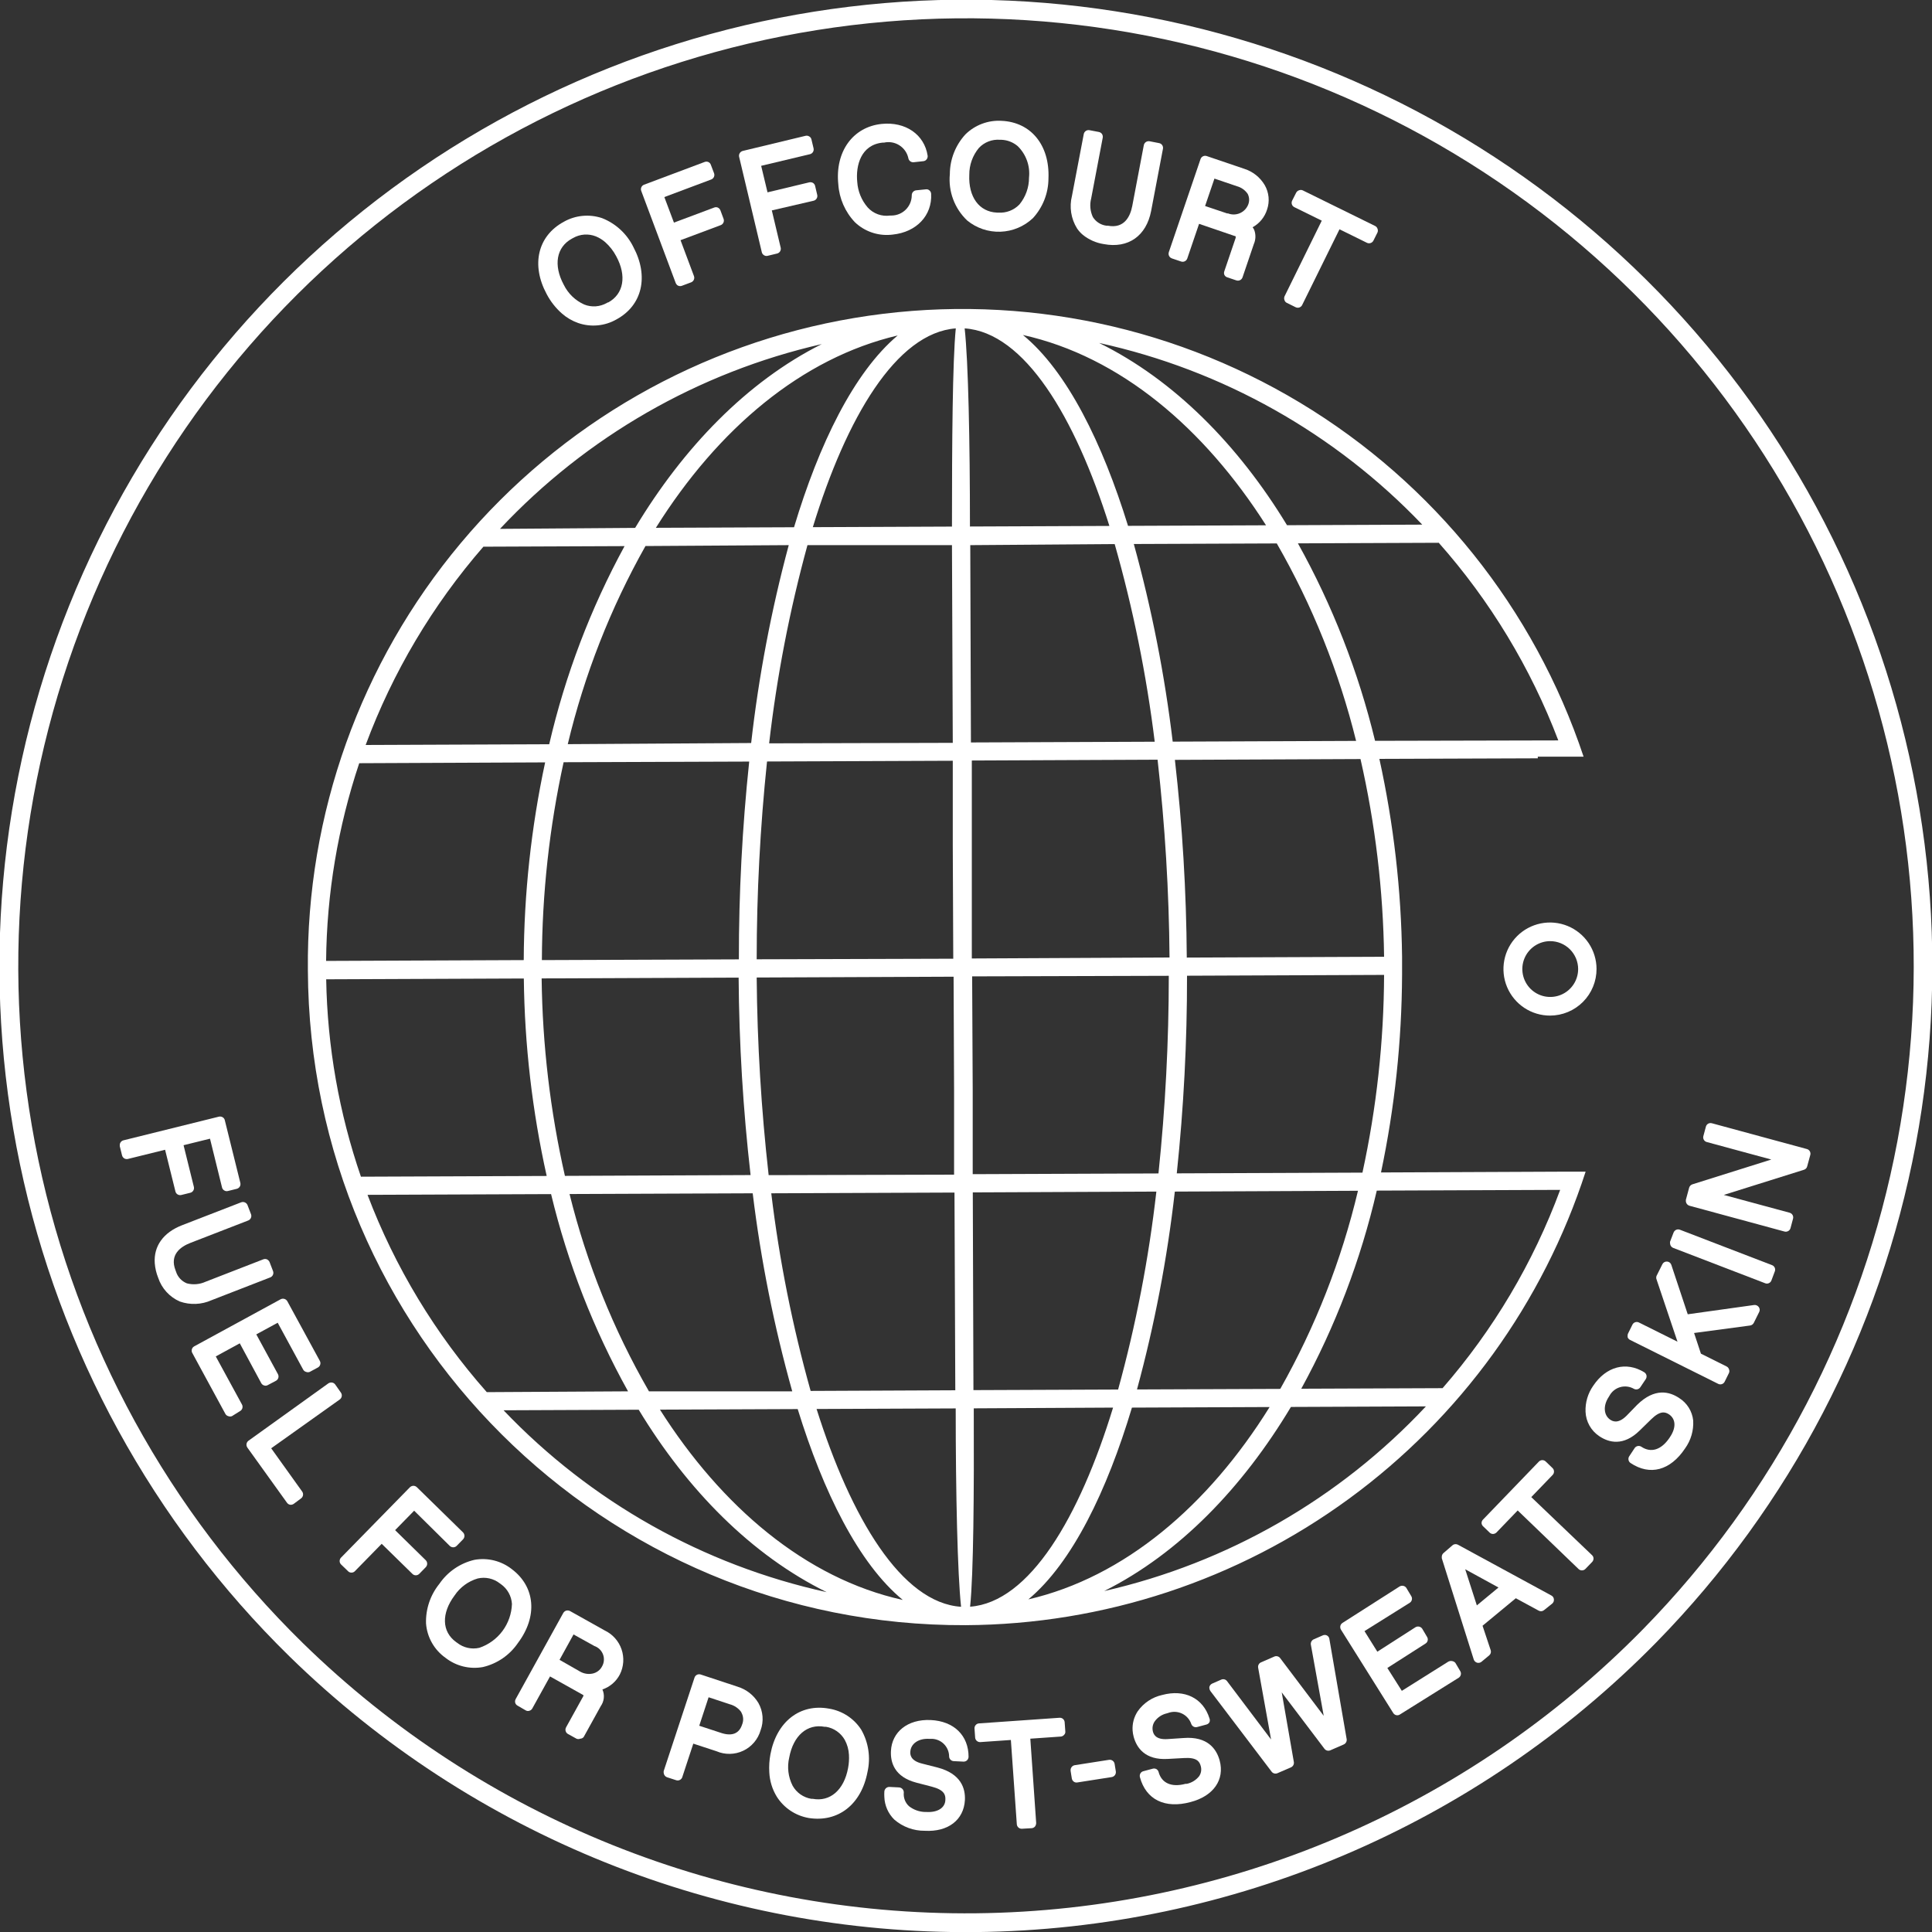 <svg xmlns="http://www.w3.org/2000/svg" fill="none" viewBox="0 0 182 182" height="182" width="182">
          <rect x="0" y="0" width="182" height="182" fill="#333333" stroke="none"/>
          <g clip-path="url(#clip0_229_278)">
          <path fill="#fff" d="M146.029 95.672C145.162 95.675 144.314 95.421 143.591 94.941C142.868 94.462 142.304 93.779 141.969 92.979C141.635 92.179 141.545 91.298 141.711 90.447C141.877 89.596 142.292 88.814 142.903 88.198C143.514 87.583 144.294 87.163 145.144 86.99C145.993 86.818 146.875 86.902 147.677 87.231C148.48 87.56 149.166 88.12 149.651 88.839C150.135 89.558 150.395 90.405 150.398 91.272C150.4 91.848 150.289 92.418 150.07 92.951C149.852 93.484 149.531 93.968 149.125 94.377C148.719 94.785 148.237 95.11 147.706 95.332C147.175 95.554 146.605 95.67 146.029 95.672ZM146.029 88.658C145.509 88.66 145.001 88.816 144.57 89.106C144.138 89.396 143.803 89.808 143.605 90.288C143.407 90.769 143.357 91.298 143.46 91.808C143.563 92.317 143.815 92.785 144.183 93.152C144.552 93.518 145.021 93.767 145.531 93.867C146.042 93.967 146.57 93.914 147.05 93.713C147.53 93.513 147.939 93.175 148.227 92.742C148.515 92.308 148.667 91.8 148.666 91.28C148.664 90.933 148.593 90.59 148.459 90.27C148.324 89.951 148.127 89.661 147.88 89.417C147.633 89.174 147.34 88.981 147.019 88.851C146.697 88.721 146.353 88.655 146.006 88.658H146.029Z"></path>
          <path fill="#fff" d="M147.577 110.373L130.094 110.449C131.386 104.324 132.051 98.084 132.079 91.824V90.115C132.003 83.85 131.287 77.609 129.941 71.489L144.864 71.436V71.282H149.179C144.533 57.338 135.059 45.511 122.465 37.934C109.871 30.356 94.984 27.526 80.488 29.953C65.991 32.38 52.839 39.905 43.399 51.171C33.96 62.438 28.855 76.705 29.003 91.402C29.149 125.595 56.888 153.234 90.966 153.096C103.957 153.024 116.595 148.856 127.082 141.185C137.568 133.515 145.367 122.732 149.371 110.373H147.585H147.577ZM70.577 71.742C69.923 77.932 69.598 84.151 69.604 90.375L51.047 90.444C51.068 84.176 51.754 77.927 53.094 71.804L70.577 71.742ZM53.485 70.102C55.046 63.571 57.51 57.289 60.805 51.438L74.302 51.354C72.657 57.47 71.473 63.701 70.761 69.995L53.485 70.102ZM69.581 92.092C69.624 98.309 70 104.518 70.707 110.695L53.217 110.771C51.833 104.665 51.098 98.43 51.024 92.169L69.581 92.092ZM70.907 112.412C71.673 118.716 72.919 124.952 74.632 131.068H61.134C57.782 125.253 55.264 118.996 53.653 112.481L70.907 112.412ZM72.624 112.412L89.915 112.343L89.992 130.968L76.364 131.029C74.651 124.925 73.411 118.698 72.654 112.404L72.624 112.412ZM72.409 110.702C71.712 104.52 71.335 98.306 71.282 92.085L89.831 92.008L89.877 102.739C89.877 102.67 89.877 104.448 89.877 109.966V110.656L72.409 110.702ZM71.282 90.368C71.284 84.144 71.609 77.925 72.256 71.735L89.754 71.666V72.363V79.583L89.8 90.314L71.282 90.368ZM72.455 70.025C73.18 63.718 74.387 57.476 76.065 51.354H89.678L89.754 69.979L72.455 70.025ZM74.754 49.668L61.786 49.721C67.634 40.393 75.529 33.725 84.565 31.602C80.426 35.089 77.146 41.857 74.8 49.668H74.754ZM77.414 32.414C70.37 35.948 64.384 42.156 59.831 49.729L47.1 49.821C55.248 41.133 65.803 35.072 77.414 32.414ZM45.536 51.5L58.835 51.446C55.636 57.318 53.249 63.596 51.737 70.11L34.446 70.179C36.99 63.337 40.747 57.009 45.536 51.5ZM33.84 71.896L51.354 71.819C50.041 77.941 49.365 84.183 49.338 90.444L30.72 90.521C30.778 84.187 31.831 77.902 33.84 71.896ZM30.728 92.253L49.346 92.177C49.417 98.435 50.139 104.67 51.5 110.779L34.001 110.848C31.941 104.86 30.836 98.585 30.728 92.253ZM45.858 131.144C41.019 125.68 37.211 119.382 34.622 112.557L51.913 112.488C53.477 118.981 55.916 125.232 59.164 131.068L45.858 131.144ZM47.437 132.853L60.168 132.8C64.767 140.396 70.823 146.512 77.874 149.984C66.248 147.434 55.649 141.469 47.437 132.853ZM62.169 132.792L75.145 132.739C77.552 140.534 80.886 147.302 85.048 150.72C75.881 148.697 67.963 141.921 62.169 132.792ZM76.924 132.731L90.03 132.677C90.03 140.687 90.199 148.244 90.536 151.364C84.933 150.996 80.166 143.009 76.924 132.731ZM89.678 49.606L76.571 49.66C79.729 39.351 84.435 31.357 90.038 30.935C89.731 34.062 89.678 41.612 89.678 49.606ZM128.339 110.465L110.856 110.534C111.507 104.349 111.829 98.135 111.821 91.916L130.385 91.839C130.361 98.102 129.678 104.345 128.347 110.465H128.339ZM91.548 90.291V79.56C91.548 79.629 91.548 77.851 91.548 72.34V71.643L109.047 71.566C109.747 77.753 110.123 83.973 110.173 90.199L91.548 90.291ZM110.104 91.924C110.103 98.142 109.778 104.357 109.131 110.541L91.632 110.61V109.92V102.693L91.579 91.977L110.104 91.924ZM106.786 51.247L120.276 51.193C123.623 57.014 126.138 63.276 127.749 69.795L110.472 69.864C109.719 63.575 108.495 57.352 106.809 51.247H106.786ZM108.755 69.872L91.464 69.941L91.402 51.354L105.007 51.254C106.742 57.354 108.003 63.578 108.778 69.872H108.755ZM91.64 112.327L108.932 112.251C108.218 118.551 107.013 124.786 105.329 130.899L91.701 130.953L91.64 112.327ZM110.649 112.251L127.925 112.174C126.375 118.709 123.911 124.992 120.605 130.838L107.108 130.891C108.768 124.777 109.959 118.546 110.672 112.251H110.649ZM130.362 90.13L111.798 90.207C111.758 83.983 111.385 77.765 110.679 71.581L128.163 71.505C129.556 77.618 130.301 83.861 130.385 90.13H130.362ZM135.536 51.132C140.382 56.607 144.197 62.915 146.796 69.749L129.535 69.788C127.965 63.287 125.521 57.029 122.268 51.185L135.536 51.132ZM133.957 49.422L121.241 49.476C116.642 41.903 110.587 35.779 103.536 32.307C115.161 34.855 125.762 40.814 133.98 49.422H133.957ZM119.241 49.484L106.264 49.537C103.858 41.75 100.531 34.974 96.362 31.556C105.536 33.595 113.439 40.34 119.264 49.484H119.241ZM104.486 49.545L91.372 49.599C91.372 41.604 91.218 34.055 90.874 30.935C96.499 31.311 101.275 39.267 104.509 49.545H104.486ZM91.387 151.356C91.709 148.237 91.763 140.679 91.732 132.67L104.854 132.601C101.696 142.925 96.99 150.935 91.387 151.356ZM106.632 132.601L119.601 132.547C113.799 141.875 105.904 148.574 96.875 150.666C101.014 147.21 104.287 140.419 106.632 132.601ZM104.042 149.869C111.07 146.343 117.033 140.173 121.609 132.539L134.325 132.486C126.191 141.173 115.644 147.229 104.042 149.877V149.869ZM135.889 130.769L122.583 130.822C125.796 124.956 128.19 118.676 129.696 112.159L146.972 112.09C144.441 118.939 140.686 125.271 135.889 130.776V130.769Z"></path>
          <path fill="#fff" d="M156.039 154.706C168.636 141.841 177.136 125.53 180.463 107.835C183.79 90.14 181.796 71.856 174.732 55.294C167.669 38.732 155.853 24.637 140.779 14.79C125.705 4.943 108.05 -0.213 90.046 -0.027C72.042 0.16 54.497 5.68 39.63 15.837C24.764 25.994 13.242 40.331 6.523 57.036C-0.196 73.74 -1.811 92.062 1.882 109.684C5.575 127.307 14.411 143.438 27.271 156.039C44.535 172.918 67.789 182.257 91.931 182.007C116.073 181.757 139.129 171.938 156.039 154.706ZM28.528 154.782C15.914 142.427 7.246 126.608 3.622 109.326C-0.003 92.044 1.579 74.076 8.167 57.693C14.754 41.31 26.052 27.249 40.631 17.287C55.211 7.325 72.416 1.91 90.073 1.727C107.73 1.543 125.045 6.6 139.827 16.257C154.61 25.914 166.198 39.738 173.124 55.981C180.05 72.223 182.005 90.155 178.74 107.508C175.475 124.861 167.138 140.857 154.782 153.472C138.202 170.366 115.596 179.992 91.926 180.237C68.257 180.483 45.456 171.328 28.528 154.782Z"></path>
          <path fill="#fff" d="M18.265 111.814L17.292 107.882L19.783 107.268L20.917 111.867C20.931 111.925 20.957 111.979 20.993 112.026C21.028 112.074 21.073 112.113 21.124 112.143C21.175 112.176 21.231 112.197 21.291 112.207C21.35 112.216 21.411 112.213 21.469 112.197L22.305 111.99C22.422 111.961 22.523 111.887 22.587 111.783C22.65 111.68 22.669 111.556 22.642 111.438L21.178 105.529C21.165 105.469 21.14 105.414 21.105 105.365C21.069 105.316 21.023 105.275 20.971 105.245C20.866 105.185 20.744 105.166 20.626 105.191L11.627 107.422C11.524 107.448 11.432 107.51 11.369 107.597C11.306 107.684 11.276 107.79 11.283 107.897C11.279 107.922 11.279 107.948 11.283 107.974L11.497 108.84C11.527 108.958 11.601 109.059 11.704 109.123C11.807 109.186 11.931 109.205 12.049 109.177L15.552 108.311L16.525 112.235C16.538 112.294 16.563 112.35 16.599 112.399C16.635 112.448 16.68 112.488 16.732 112.519C16.836 112.581 16.959 112.601 17.077 112.572L17.913 112.366C17.972 112.353 18.029 112.328 18.079 112.294C18.129 112.259 18.172 112.215 18.204 112.163C18.237 112.112 18.259 112.055 18.27 111.995C18.28 111.935 18.279 111.873 18.265 111.814Z"></path>
          <path fill="#fff" d="M25.455 120.337C25.568 120.294 25.66 120.208 25.71 120.097C25.761 119.987 25.765 119.861 25.723 119.747L25.393 118.888C25.343 118.778 25.257 118.689 25.148 118.635C25.035 118.589 24.909 118.589 24.796 118.635L19.369 120.743C18.816 120.995 18.194 121.049 17.606 120.896C17.363 120.8 17.144 120.649 16.966 120.457C16.789 120.265 16.656 120.035 16.579 119.785L16.533 119.662C15.966 118.198 16.993 117.447 17.951 117.079L23.385 114.972C23.497 114.927 23.588 114.84 23.636 114.73C23.685 114.619 23.689 114.494 23.646 114.381L23.316 113.523C23.27 113.41 23.182 113.32 23.07 113.271C22.959 113.223 22.832 113.219 22.718 113.262L17.161 115.416C15.376 116.106 14.471 117.394 14.578 118.988C14.614 119.462 14.722 119.927 14.9 120.368C15.064 120.863 15.33 121.318 15.681 121.704C16.032 122.09 16.461 122.397 16.939 122.606C17.915 122.949 18.984 122.905 19.928 122.483L25.455 120.337Z"></path>
          <path fill="#fff" d="M22.611 132.93C22.717 132.872 22.796 132.774 22.831 132.658C22.865 132.541 22.852 132.416 22.795 132.309L20.327 127.779L22.588 126.545L24.612 130.301C24.672 130.406 24.771 130.483 24.887 130.516C24.944 130.534 25.005 130.54 25.064 130.534C25.124 130.527 25.181 130.508 25.232 130.477L25.999 130.071C26.105 130.013 26.184 129.915 26.219 129.799C26.253 129.682 26.24 129.557 26.183 129.45L24.144 125.702L26.16 124.606L28.559 129.021C28.588 129.074 28.627 129.12 28.674 129.157C28.722 129.194 28.777 129.221 28.835 129.236C28.945 129.281 29.069 129.281 29.18 129.236L29.946 128.822C30.053 128.764 30.132 128.666 30.166 128.549C30.201 128.433 30.188 128.308 30.13 128.201L27.064 122.575C27.003 122.472 26.905 122.395 26.79 122.361C26.675 122.327 26.551 122.338 26.444 122.391L18.296 126.829C18.218 126.869 18.155 126.932 18.112 127.008C18.07 127.084 18.051 127.171 18.058 127.258C18.057 127.326 18.076 127.393 18.112 127.45L21.231 133.191C21.26 133.244 21.299 133.29 21.347 133.327C21.395 133.364 21.449 133.391 21.507 133.405C21.618 133.451 21.742 133.451 21.852 133.405L22.611 132.93Z"></path>
          <path fill="#fff" d="M28.36 141.154C28.458 141.082 28.524 140.975 28.544 140.854C28.564 140.734 28.537 140.611 28.467 140.511L25.547 136.433L32.008 131.834C32.106 131.762 32.173 131.654 32.193 131.534C32.213 131.414 32.185 131.29 32.115 131.19L31.579 130.424C31.508 130.325 31.4 130.259 31.28 130.24C31.159 130.222 31.037 130.249 30.935 130.316L23.408 135.72C23.345 135.766 23.294 135.828 23.26 135.899C23.227 135.97 23.212 136.048 23.217 136.126C23.222 136.212 23.252 136.294 23.301 136.364L27.034 141.561C27.104 141.661 27.212 141.73 27.333 141.752C27.451 141.766 27.572 141.736 27.67 141.668L28.36 141.154Z"></path>
          <path fill="#fff" d="M40.11 147.631C40.194 147.544 40.242 147.427 40.242 147.305C40.242 147.184 40.194 147.067 40.11 146.98L37.22 144.144L39.014 142.312L42.371 145.631C42.46 145.714 42.578 145.761 42.7 145.761C42.822 145.759 42.938 145.71 43.022 145.623L43.62 145.01C43.705 144.923 43.752 144.806 43.752 144.684C43.752 144.562 43.705 144.446 43.62 144.358L39.267 140.097C39.18 140.014 39.065 139.967 38.945 139.966C38.821 139.969 38.704 140.019 38.615 140.104L32.131 146.727C32.088 146.769 32.054 146.82 32.031 146.876C32.007 146.932 31.995 146.992 31.995 147.052C31.995 147.113 32.007 147.173 32.031 147.229C32.054 147.285 32.088 147.336 32.131 147.378L32.79 148.014C32.831 148.058 32.881 148.092 32.937 148.114C32.992 148.137 33.052 148.147 33.112 148.145C33.172 148.146 33.232 148.134 33.288 148.11C33.343 148.086 33.393 148.051 33.434 148.007L35.956 145.431L38.853 148.267C38.895 148.309 38.946 148.342 39.001 148.365C39.056 148.387 39.115 148.398 39.175 148.398C39.296 148.396 39.412 148.346 39.497 148.26L40.11 147.631Z"></path>
          <path fill="#fff" d="M48.786 154.782C50.664 152.284 50.434 149.486 48.211 147.815C47.72 147.43 47.152 147.152 46.546 147.002C45.94 146.851 45.308 146.831 44.693 146.941C43.348 147.255 42.169 148.062 41.39 149.202C40.539 150.254 40.093 151.575 40.133 152.928C40.18 153.57 40.369 154.193 40.686 154.754C41.003 155.314 41.439 155.798 41.965 156.17C42.456 156.555 43.024 156.832 43.63 156.983C44.237 157.133 44.868 157.154 45.483 157.043C46.828 156.73 48.007 155.923 48.786 154.782ZM42.823 150.298C43.339 149.526 44.109 148.96 45 148.697C45.361 148.613 45.737 148.611 46.099 148.692C46.462 148.773 46.801 148.934 47.092 149.164L47.2 149.241C47.498 149.455 47.744 149.732 47.922 150.053C48.099 150.373 48.204 150.73 48.227 151.096C48.196 152.014 47.886 152.902 47.339 153.64C46.791 154.378 46.031 154.931 45.161 155.227C44.799 155.311 44.424 155.312 44.061 155.231C43.699 155.15 43.36 154.989 43.068 154.759L42.961 154.683C41.612 153.709 41.566 151.977 42.823 150.298Z"></path>
          <path fill="#fff" d="M54.987 163.628L56.589 160.73C56.751 160.504 56.85 160.239 56.879 159.962C56.907 159.685 56.863 159.406 56.75 159.151C57.458 158.911 58.046 158.405 58.39 157.741C58.574 157.376 58.682 156.978 58.71 156.57C58.737 156.163 58.683 155.754 58.55 155.368C58.417 154.981 58.209 154.626 57.936 154.321C57.664 154.016 57.334 153.769 56.965 153.594L53.692 151.762C53.583 151.708 53.458 151.695 53.339 151.724C53.223 151.762 53.125 151.841 53.063 151.946L48.579 160.056C48.534 160.132 48.513 160.22 48.518 160.309C48.522 160.386 48.546 160.46 48.587 160.525C48.629 160.589 48.687 160.642 48.756 160.677L49.522 161.121C49.573 161.152 49.631 161.172 49.69 161.178C49.75 161.185 49.81 161.178 49.867 161.16C49.925 161.144 49.979 161.117 50.026 161.08C50.074 161.043 50.114 160.997 50.143 160.945L51.814 157.925L54.88 159.642L54.972 159.703C54.965 159.747 54.949 159.788 54.926 159.826L53.324 162.723C53.266 162.829 53.252 162.953 53.285 163.07C53.318 163.186 53.395 163.284 53.5 163.344L54.305 163.789C54.36 163.813 54.42 163.826 54.481 163.826C54.542 163.826 54.602 163.813 54.657 163.789C54.721 163.788 54.784 163.774 54.841 163.746C54.898 163.718 54.948 163.677 54.987 163.628ZM56.719 156.975C56.629 157.148 56.501 157.3 56.344 157.418C56.188 157.536 56.007 157.617 55.815 157.657C55.419 157.737 55.008 157.672 54.657 157.473L52.711 156.361L54.029 153.97L55.991 155.058C56.176 155.122 56.345 155.225 56.485 155.362C56.626 155.498 56.735 155.663 56.804 155.846C56.874 156.029 56.902 156.225 56.887 156.42C56.873 156.615 56.815 156.804 56.719 156.975Z"></path>
          <path fill="#fff" d="M64.261 167.445L65.311 164.256L67.488 164.969C67.888 165.142 68.321 165.227 68.756 165.219C69.192 165.212 69.621 165.112 70.015 164.925C70.409 164.739 70.758 164.471 71.04 164.138C71.322 163.806 71.53 163.418 71.65 162.999C71.805 162.581 71.867 162.133 71.831 161.689C71.796 161.244 71.663 160.812 71.443 160.424C71.002 159.687 70.303 159.141 69.481 158.891L66.001 157.741C65.886 157.705 65.762 157.715 65.654 157.769C65.547 157.824 65.465 157.918 65.427 158.032L62.522 166.839C62.514 166.898 62.514 166.957 62.522 167.015C62.529 167.077 62.547 167.137 62.575 167.192C62.63 167.298 62.723 167.38 62.836 167.422L63.71 167.705C63.818 167.737 63.933 167.728 64.035 167.68C64.137 167.632 64.217 167.548 64.261 167.445ZM69.834 161.313C69.933 161.485 69.992 161.677 70.005 161.875C70.018 162.073 69.986 162.271 69.91 162.455C69.627 163.329 68.929 163.597 67.856 163.221L65.871 162.57L66.752 159.887L68.745 160.546C69.184 160.66 69.568 160.923 69.834 161.29V161.313Z"></path>
          <path fill="#fff" d="M81.722 166.916C82.031 165.559 81.818 164.136 81.124 162.93C80.785 162.41 80.342 161.966 79.822 161.626C79.302 161.287 78.717 161.06 78.104 160.96C75.368 160.454 73.153 162.187 72.578 165.252C72.472 165.813 72.436 166.385 72.47 166.954C72.508 167.768 72.75 168.559 73.176 169.253C73.51 169.781 73.952 170.232 74.472 170.578C74.993 170.924 75.58 171.157 76.195 171.262C78.947 171.691 81.147 169.989 81.722 166.916ZM74.348 165.559C74.731 163.497 76.042 162.363 77.683 162.669H77.813C78.18 162.729 78.528 162.871 78.833 163.083C79.138 163.295 79.392 163.573 79.576 163.896C79.813 164.33 79.949 164.812 79.974 165.306C79.998 165.727 79.97 166.149 79.89 166.563C79.507 168.625 78.196 169.759 76.556 169.453H76.425C76.06 169.393 75.712 169.251 75.408 169.039C75.105 168.827 74.852 168.549 74.67 168.226C74.249 167.404 74.135 166.458 74.348 165.559Z"></path>
          <path fill="#fff" d="M90.897 169.568C90.95 168.487 90.544 167.084 88.306 166.502L86.857 166.134C85.715 165.85 85.746 165.237 85.754 165.03C85.792 164.264 86.52 163.75 87.524 163.804H87.654C87.879 163.792 88.103 163.827 88.314 163.904C88.525 163.981 88.719 164.101 88.882 164.254C89.046 164.408 89.177 164.594 89.268 164.799C89.359 165.005 89.407 165.227 89.41 165.452C89.409 165.569 89.455 165.682 89.537 165.766C89.618 165.851 89.729 165.9 89.847 165.904L90.759 165.95C90.82 165.953 90.882 165.944 90.94 165.923C90.998 165.902 91.051 165.869 91.096 165.827C91.185 165.74 91.237 165.622 91.242 165.498C91.242 163.49 89.862 162.133 87.677 162.033C85.493 161.934 84.014 163.16 83.929 164.954C83.876 166.019 84.251 167.391 86.336 167.935L87.785 168.311C88.942 168.61 89.08 169.077 89.057 169.522C89.057 170.288 88.344 170.748 87.302 170.694H87.164C86.607 170.684 86.069 170.493 85.631 170.15C85.454 169.989 85.318 169.788 85.233 169.565C85.148 169.341 85.116 169.101 85.14 168.863C85.143 168.742 85.099 168.624 85.018 168.535C84.936 168.445 84.824 168.389 84.703 168.38L83.791 168.334C83.67 168.329 83.551 168.373 83.461 168.454C83.371 168.536 83.316 168.649 83.308 168.771C83.297 168.942 83.297 169.113 83.308 169.284C83.337 170.089 83.674 170.853 84.251 171.415C85.047 172.102 86.066 172.475 87.118 172.465C89.31 172.588 90.797 171.446 90.897 169.568Z"></path>
          <path fill="#fff" d="M97.189 172.22C97.25 172.215 97.309 172.199 97.363 172.171C97.417 172.144 97.465 172.105 97.504 172.059C97.573 171.963 97.61 171.848 97.611 171.729L97.059 163.789L99.933 163.589C99.993 163.584 100.05 163.567 100.103 163.539C100.155 163.512 100.202 163.474 100.24 163.428C100.284 163.387 100.318 163.335 100.338 163.278C100.358 163.22 100.364 163.159 100.355 163.099L100.294 162.24C100.29 162.18 100.274 162.121 100.247 162.067C100.22 162.013 100.183 161.965 100.137 161.926C100.091 161.887 100.038 161.857 99.981 161.839C99.924 161.82 99.863 161.813 99.803 161.819L92.23 162.348C92.17 162.351 92.111 162.366 92.057 162.392C92.003 162.418 91.955 162.455 91.916 162.501C91.876 162.545 91.844 162.597 91.825 162.654C91.805 162.711 91.797 162.771 91.801 162.83L91.862 163.689C91.872 163.81 91.929 163.922 92.021 164C92.113 164.079 92.232 164.119 92.353 164.11L95.227 163.911L95.787 171.852C95.796 171.973 95.853 172.084 95.945 172.163C96.037 172.242 96.156 172.282 96.277 172.273L97.189 172.22Z"></path>
          <path fill="#fff" d="M105.115 166.877L105 166.165C104.99 166.105 104.969 166.047 104.938 165.995C104.906 165.943 104.864 165.898 104.815 165.863C104.766 165.827 104.71 165.802 104.651 165.788C104.592 165.774 104.531 165.772 104.471 165.781L101.236 166.287C101.125 166.308 101.024 166.368 100.954 166.457C100.883 166.545 100.848 166.657 100.853 166.77C100.853 166.77 100.853 166.77 100.853 166.816L100.968 167.537C100.988 167.656 101.054 167.764 101.152 167.836C101.2 167.871 101.255 167.896 101.313 167.909C101.371 167.923 101.431 167.923 101.489 167.912L104.724 167.406C104.845 167.387 104.955 167.321 105.028 167.222C105.101 167.123 105.132 166.999 105.115 166.877Z"></path>
          <path fill="#fff" d="M114.895 165.843C114.611 164.8 113.791 163.543 111.484 163.727L109.997 163.827C108.824 163.911 108.663 163.313 108.61 163.122C108.565 162.952 108.558 162.774 108.591 162.602C108.625 162.429 108.696 162.266 108.801 162.125C109.075 161.762 109.469 161.506 109.913 161.405L110.043 161.366C110.254 161.288 110.478 161.252 110.703 161.262C110.927 161.272 111.148 161.327 111.351 161.423C111.554 161.52 111.735 161.656 111.884 161.824C112.034 161.992 112.148 162.188 112.22 162.401C112.258 162.51 112.337 162.601 112.439 162.655C112.541 162.709 112.66 162.722 112.772 162.692L113.653 162.455C113.713 162.439 113.769 162.411 113.818 162.373C113.866 162.334 113.907 162.287 113.937 162.233C113.982 162.119 113.982 161.993 113.937 161.88C113.339 159.964 111.591 159.105 109.476 159.673C108.545 159.88 107.726 160.426 107.177 161.205C106.822 161.74 106.653 162.375 106.694 163.014C106.709 163.214 106.742 163.411 106.793 163.605C107.069 164.624 107.851 165.82 109.997 165.697L111.53 165.613C112.726 165.536 113.002 165.927 113.117 166.379C113.161 166.538 113.171 166.705 113.144 166.868C113.118 167.03 113.056 167.185 112.963 167.322C112.671 167.691 112.259 167.946 111.798 168.042H111.676C110.373 168.395 109.43 167.981 109.146 166.939C109.117 166.821 109.043 166.719 108.939 166.655C108.831 166.597 108.705 166.584 108.587 166.617L107.705 166.854C107.648 166.868 107.593 166.893 107.546 166.929C107.498 166.965 107.459 167.01 107.429 167.061C107.368 167.168 107.352 167.295 107.383 167.414C107.951 169.529 109.737 170.411 112.151 169.759C114.312 169.2 115.385 167.652 114.895 165.843Z"></path>
          <path fill="#fff" d="M124.997 154.062C124.935 154.031 124.867 154.016 124.798 154.016C124.729 154.016 124.661 154.031 124.599 154.062L123.755 154.43C123.661 154.472 123.583 154.545 123.535 154.637C123.486 154.728 123.469 154.834 123.487 154.936L124.698 161.635L120.59 156.193C120.527 156.111 120.438 156.053 120.338 156.028C120.238 156.003 120.132 156.013 120.038 156.055L118.789 156.599C118.695 156.64 118.617 156.712 118.569 156.802C118.52 156.892 118.503 156.996 118.52 157.097L119.739 163.865L115.592 158.369C115.532 158.287 115.445 158.228 115.346 158.202C115.247 158.175 115.142 158.183 115.048 158.224L114.19 158.599C114.127 158.628 114.07 158.671 114.025 158.724C113.98 158.777 113.948 158.839 113.929 158.906C113.921 158.954 113.921 159.003 113.929 159.052C113.938 159.14 113.969 159.225 114.021 159.297L119.793 166.9C119.856 166.982 119.945 167.04 120.045 167.065C120.145 167.09 120.25 167.081 120.345 167.038L121.617 166.486C121.71 166.444 121.787 166.373 121.835 166.283C121.883 166.193 121.901 166.089 121.885 165.988L120.743 159.427L124.767 164.739C124.829 164.822 124.918 164.881 125.018 164.908C125.118 164.934 125.224 164.926 125.319 164.885L126.584 164.333C126.678 164.292 126.756 164.221 126.806 164.13C126.856 164.04 126.875 163.936 126.86 163.834L125.235 154.422C125.229 154.347 125.204 154.274 125.163 154.211C125.121 154.148 125.064 154.097 124.997 154.062Z"></path>
          <path fill="#fff" d="M136.778 156.476C136.657 156.454 136.532 156.476 136.425 156.538L132.056 159.282L130.692 157.128L134.287 154.828C134.338 154.797 134.383 154.756 134.418 154.707C134.453 154.658 134.478 154.603 134.491 154.545C134.505 154.486 134.507 154.426 134.497 154.366C134.486 154.307 134.465 154.251 134.432 154.2L133.98 153.433C133.913 153.332 133.809 153.261 133.691 153.234C133.573 153.207 133.449 153.226 133.344 153.288L129.749 155.595L128.538 153.656L132.8 150.988C132.902 150.924 132.974 150.822 133.001 150.704C133.029 150.586 133.009 150.463 132.945 150.36L132.486 149.593C132.454 149.543 132.413 149.499 132.364 149.465C132.315 149.431 132.26 149.407 132.202 149.394C132.082 149.366 131.956 149.385 131.849 149.448L126.469 152.882C126.397 152.925 126.339 152.987 126.301 153.061C126.263 153.136 126.247 153.22 126.254 153.303C126.259 153.379 126.283 153.453 126.323 153.518L131.244 161.366C131.307 161.47 131.409 161.545 131.527 161.573C131.586 161.587 131.647 161.588 131.706 161.578C131.765 161.567 131.822 161.545 131.872 161.512L137.414 158.048C137.465 158.015 137.509 157.973 137.543 157.923C137.578 157.873 137.602 157.817 137.615 157.758C137.628 157.699 137.629 157.638 137.618 157.579C137.607 157.519 137.585 157.462 137.552 157.411L137.1 156.645C137.017 156.551 136.902 156.491 136.778 156.476Z"></path>
          <path fill="#fff" d="M136.877 145.531L135.988 146.297C135.932 146.343 135.887 146.402 135.858 146.469C135.829 146.535 135.816 146.608 135.82 146.681V146.788L138.832 156.331C138.856 156.401 138.896 156.465 138.95 156.517C139.003 156.569 139.068 156.607 139.139 156.63C139.21 156.65 139.286 156.653 139.36 156.639C139.433 156.624 139.502 156.592 139.56 156.545L140.288 155.94C140.358 155.881 140.408 155.803 140.433 155.716C140.458 155.628 140.455 155.535 140.426 155.449L139.66 153.15L142.795 150.559L144.941 151.724C145.021 151.77 145.113 151.79 145.205 151.782C145.297 151.773 145.384 151.737 145.454 151.678L146.221 151.065C146.279 151.017 146.324 150.956 146.352 150.886C146.38 150.816 146.39 150.741 146.382 150.666C146.378 150.592 146.354 150.519 146.314 150.456C146.274 150.393 146.218 150.341 146.152 150.306L137.368 145.531C137.294 145.486 137.209 145.462 137.123 145.462C137.036 145.462 136.951 145.486 136.877 145.531ZM138.027 147.83L141.162 149.547L139.123 151.234L138.027 147.83Z"></path>
          <path fill="#fff" d="M146.236 138.28L145.615 137.682C145.573 137.64 145.523 137.606 145.468 137.583C145.413 137.56 145.353 137.548 145.293 137.548C145.234 137.548 145.174 137.56 145.119 137.583C145.064 137.606 145.014 137.64 144.971 137.682L139.698 143.155C139.656 143.197 139.623 143.248 139.601 143.303C139.578 143.358 139.567 143.417 139.568 143.477C139.573 143.591 139.623 143.698 139.706 143.776L140.327 144.374C140.369 144.416 140.419 144.449 140.475 144.471C140.53 144.493 140.589 144.505 140.649 144.504C140.769 144.499 140.884 144.45 140.97 144.366L142.971 142.289L148.697 147.8C148.739 147.843 148.79 147.877 148.846 147.9C148.902 147.923 148.962 147.935 149.022 147.935C149.083 147.935 149.143 147.923 149.199 147.9C149.255 147.877 149.305 147.843 149.348 147.8L149.984 147.141C150.067 147.054 150.114 146.939 150.115 146.819C150.115 146.758 150.102 146.697 150.077 146.642C150.052 146.586 150.015 146.537 149.969 146.497L144.251 141.032L146.252 138.955C146.297 138.911 146.333 138.858 146.357 138.799C146.381 138.74 146.393 138.677 146.391 138.614C146.39 138.551 146.375 138.488 146.349 138.431C146.322 138.373 146.284 138.322 146.236 138.28Z"></path>
          <path fill="#fff" d="M153.226 133.367C152.391 134.195 151.877 133.858 151.693 133.743C151.065 133.321 151.004 132.417 151.548 131.596L151.617 131.481C151.723 131.286 151.867 131.113 152.041 130.974C152.215 130.835 152.415 130.732 152.629 130.672C152.844 130.611 153.068 130.594 153.289 130.621C153.51 130.648 153.723 130.719 153.916 130.83C154.017 130.886 154.135 130.902 154.247 130.875C154.36 130.848 154.458 130.78 154.522 130.684L155.035 129.918C155.103 129.814 155.128 129.687 155.104 129.565C155.075 129.445 155.001 129.341 154.897 129.274C153.188 128.224 151.303 128.722 150.084 130.546C149.58 131.262 149.327 132.124 149.363 132.999C149.383 133.458 149.511 133.906 149.737 134.306C149.964 134.706 150.282 135.046 150.666 135.299C151.548 135.889 152.92 136.272 154.46 134.762L155.534 133.712C156.384 132.876 156.852 132.991 157.227 133.237C157.871 133.674 157.91 134.486 157.327 135.36L157.258 135.467C156.492 136.586 155.526 136.893 154.621 136.287C154.52 136.22 154.396 136.197 154.276 136.221C154.157 136.245 154.052 136.316 153.985 136.418L153.479 137.184C153.412 137.285 153.387 137.408 153.41 137.527C153.433 137.647 153.502 137.752 153.602 137.82C155.426 139.039 157.35 138.533 158.737 136.448C159.287 135.686 159.557 134.758 159.504 133.819C159.459 133.388 159.317 132.972 159.087 132.604C158.857 132.236 158.546 131.925 158.178 131.696C157.273 131.091 155.878 130.715 154.223 132.34L153.226 133.367Z"></path>
          <path fill="#fff" d="M157.442 119.149C157.414 119.064 157.361 118.989 157.29 118.934C157.219 118.879 157.133 118.847 157.044 118.842C156.953 118.835 156.861 118.855 156.782 118.9C156.703 118.945 156.639 119.013 156.599 119.095L156.055 120.184C156.009 120.297 156.009 120.423 156.055 120.536L158.025 126.392L154.392 124.583C154.338 124.556 154.279 124.539 154.219 124.535C154.159 124.531 154.098 124.538 154.041 124.558C153.984 124.577 153.932 124.607 153.886 124.647C153.841 124.687 153.804 124.736 153.778 124.79L153.372 125.61C153.333 125.683 153.317 125.766 153.326 125.848C153.319 125.886 153.319 125.925 153.326 125.963C153.345 126.019 153.376 126.071 153.415 126.116C153.455 126.161 153.502 126.197 153.556 126.223L161.857 130.362C161.911 130.39 161.969 130.406 162.03 130.411C162.09 130.415 162.15 130.407 162.207 130.388C162.264 130.369 162.317 130.338 162.362 130.298C162.407 130.258 162.444 130.21 162.47 130.155L162.876 129.335C162.922 129.225 162.922 129.101 162.876 128.99C162.858 128.932 162.829 128.879 162.789 128.832C162.75 128.786 162.701 128.749 162.646 128.722L160.232 127.519L159.588 125.572L164.862 124.867C164.936 124.856 165.008 124.828 165.069 124.784C165.13 124.74 165.18 124.681 165.214 124.614L165.72 123.594C165.758 123.521 165.774 123.438 165.768 123.355C165.761 123.273 165.731 123.194 165.682 123.127C165.633 123.059 165.566 123.005 165.49 122.971C165.413 122.937 165.328 122.925 165.245 122.935L158.99 123.809L157.442 119.149Z"></path>
          <path fill="#fff" d="M157.894 115.853C157.788 115.907 157.704 115.996 157.657 116.106L157.327 116.964C157.316 117.028 157.316 117.093 157.327 117.156C157.333 117.243 157.363 117.327 157.415 117.398C157.466 117.468 157.537 117.523 157.618 117.555L166.272 120.881C166.327 120.906 166.387 120.918 166.448 120.918C166.509 120.918 166.569 120.906 166.624 120.881C166.68 120.858 166.731 120.823 166.773 120.78C166.815 120.736 166.848 120.685 166.87 120.628L167.192 119.77C167.214 119.714 167.225 119.654 167.224 119.594C167.222 119.534 167.209 119.475 167.185 119.42C167.161 119.365 167.126 119.315 167.082 119.274C167.039 119.233 166.987 119.201 166.931 119.18L158.278 115.853C158.217 115.826 158.152 115.812 158.086 115.812C158.02 115.812 157.955 115.826 157.894 115.853Z"></path>
          <path fill="#fff" d="M160.7 106.134L160.462 107.023C160.446 107.081 160.441 107.142 160.449 107.201C160.456 107.261 160.476 107.318 160.506 107.371C160.536 107.423 160.576 107.468 160.623 107.505C160.671 107.541 160.726 107.568 160.784 107.583L166.862 109.231L159.427 111.568C159.354 111.593 159.287 111.635 159.234 111.691C159.181 111.747 159.142 111.816 159.121 111.89L158.814 113.025C158.807 113.076 158.807 113.127 158.814 113.178C158.823 113.272 158.86 113.361 158.92 113.433C158.98 113.506 159.061 113.558 159.151 113.584L168.104 116.014C168.223 116.046 168.349 116.029 168.456 115.968C168.509 115.939 168.555 115.899 168.591 115.852C168.628 115.804 168.655 115.75 168.671 115.692L168.909 114.803C168.925 114.745 168.929 114.685 168.922 114.625C168.914 114.565 168.895 114.508 168.865 114.456C168.835 114.404 168.795 114.358 168.747 114.321C168.699 114.285 168.645 114.259 168.587 114.243L162.386 112.565L169.936 110.196C170.011 110.174 170.078 110.133 170.132 110.077C170.186 110.02 170.224 109.95 170.242 109.875L170.534 108.801C170.55 108.744 170.554 108.683 170.547 108.623C170.539 108.564 170.52 108.506 170.49 108.454C170.46 108.402 170.42 108.356 170.372 108.32C170.324 108.284 170.27 108.257 170.212 108.242L161.259 105.812C161.14 105.78 161.013 105.797 160.907 105.858C160.804 105.919 160.729 106.018 160.7 106.134Z"></path>
          <path fill="#fff" d="M51.5 27.708C51.862 28.398 52.348 29.017 52.933 29.532C53.382 29.927 53.902 30.231 54.466 30.429C55.056 30.632 55.682 30.707 56.303 30.649C56.925 30.591 57.526 30.401 58.068 30.092C60.513 28.766 61.134 26.03 59.67 23.278C59.062 22.032 58.009 21.059 56.719 20.549C56.127 20.35 55.499 20.277 54.877 20.337C54.255 20.396 53.653 20.586 53.109 20.894C50.649 22.228 50.013 24.956 51.5 27.708ZM57.286 28.475L57.172 28.536C56.851 28.72 56.492 28.829 56.124 28.856C55.755 28.883 55.385 28.826 55.041 28.689C54.199 28.314 53.515 27.654 53.109 26.827C52.113 24.98 52.412 23.278 53.876 22.481L53.991 22.419C54.313 22.235 54.672 22.126 55.042 22.099C55.413 22.073 55.784 22.13 56.129 22.266C56.451 22.398 56.749 22.582 57.011 22.81C57.436 23.188 57.789 23.64 58.053 24.144C59.057 25.991 58.751 27.701 57.286 28.498V28.475Z"></path>
          <path fill="#fff" d="M60.406 17.982L63.656 26.666C63.686 26.736 63.73 26.798 63.786 26.85C63.82 26.88 63.859 26.903 63.901 26.919C64.012 26.964 64.136 26.964 64.246 26.919L65.105 26.597C65.218 26.554 65.31 26.468 65.36 26.357C65.411 26.246 65.415 26.12 65.373 26.007L64.108 22.626L67.895 21.208C68.008 21.165 68.1 21.079 68.15 20.969C68.201 20.858 68.205 20.732 68.163 20.618L67.864 19.813C67.819 19.698 67.731 19.605 67.619 19.553C67.564 19.53 67.505 19.518 67.446 19.518C67.387 19.518 67.328 19.53 67.274 19.553L63.487 20.971L62.583 18.564L66.998 16.909C67.111 16.866 67.203 16.779 67.254 16.669C67.304 16.558 67.308 16.432 67.266 16.318L66.96 15.514C66.94 15.457 66.908 15.405 66.867 15.362C66.826 15.318 66.777 15.284 66.722 15.261C66.609 15.214 66.482 15.214 66.369 15.261L60.674 17.399C60.618 17.419 60.567 17.451 60.523 17.491C60.479 17.532 60.444 17.58 60.419 17.634C60.394 17.689 60.38 17.747 60.378 17.807C60.376 17.866 60.385 17.926 60.406 17.982Z"></path>
          <path fill="#fff" d="M71.765 23.761C71.786 23.854 71.837 23.938 71.911 23.998L71.972 24.044C72.023 24.076 72.08 24.097 72.139 24.107C72.198 24.116 72.259 24.113 72.317 24.098L73.206 23.883C73.324 23.854 73.425 23.78 73.488 23.677C73.551 23.573 73.571 23.449 73.543 23.332L72.708 19.821L76.648 18.909C76.765 18.88 76.867 18.806 76.93 18.702C76.993 18.599 77.013 18.475 76.985 18.357L76.786 17.514C76.758 17.397 76.687 17.296 76.586 17.23C76.479 17.171 76.354 17.152 76.234 17.177L72.302 18.119L71.704 15.621L76.303 14.525C76.42 14.496 76.522 14.421 76.585 14.318C76.648 14.215 76.668 14.091 76.64 13.973L76.441 13.137C76.429 13.078 76.405 13.022 76.369 12.973C76.333 12.924 76.287 12.883 76.234 12.854C76.183 12.821 76.127 12.799 76.067 12.788C76.008 12.778 75.948 12.779 75.889 12.793L69.972 14.218C69.854 14.247 69.752 14.321 69.688 14.424C69.623 14.527 69.601 14.651 69.627 14.77L71.765 23.761Z"></path>
          <path fill="#fff" d="M80.534 20.933L80.71 21.093C81.173 21.488 81.714 21.782 82.297 21.955C82.881 22.128 83.494 22.176 84.098 22.098C86.336 21.868 87.823 20.296 87.716 18.265C87.714 18.204 87.699 18.144 87.673 18.088C87.646 18.033 87.609 17.983 87.562 17.943C87.517 17.9 87.462 17.868 87.403 17.849C87.343 17.831 87.279 17.826 87.217 17.836L86.305 17.928C86.189 17.939 86.081 17.995 86.004 18.084C85.927 18.172 85.887 18.286 85.891 18.403C85.887 18.907 85.685 19.39 85.328 19.745C84.97 20.101 84.487 20.302 83.983 20.304H83.853C83.464 20.36 83.068 20.32 82.699 20.186C82.33 20.052 81.999 19.83 81.737 19.538C81.161 18.87 80.817 18.033 80.756 17.154C80.595 15.567 81.116 13.643 83.14 13.436H83.27C83.517 13.38 83.773 13.373 84.023 13.416C84.273 13.46 84.512 13.552 84.725 13.688C84.939 13.824 85.124 14.002 85.269 14.21C85.414 14.418 85.516 14.652 85.57 14.9C85.588 15.015 85.65 15.119 85.743 15.19C85.835 15.261 85.952 15.295 86.068 15.284L86.98 15.184C87.042 15.179 87.102 15.16 87.156 15.13C87.21 15.099 87.257 15.058 87.294 15.008C87.369 14.909 87.402 14.785 87.386 14.663C87.079 12.67 85.301 11.444 83.055 11.674C80.335 11.957 78.656 14.295 78.97 17.353C79.056 18.692 79.61 19.959 80.534 20.933Z"></path>
          <path fill="#fff" d="M91.111 20.771C91.993 21.493 93.106 21.869 94.244 21.829C95.382 21.79 96.467 21.337 97.297 20.557C98.239 19.536 98.764 18.198 98.768 16.809C98.898 13.682 97.128 11.505 94.346 11.382C93.722 11.345 93.098 11.439 92.513 11.659C91.928 11.878 91.396 12.217 90.95 12.655C90.008 13.676 89.483 15.013 89.478 16.403C89.4 17.207 89.507 18.019 89.79 18.776C90.073 19.533 90.525 20.215 91.111 20.771ZM96.936 16.732C96.939 17.655 96.619 18.55 96.032 19.262C95.777 19.528 95.466 19.735 95.121 19.868C94.777 20 94.407 20.055 94.039 20.028H93.909C92.238 19.951 91.218 18.556 91.31 16.464C91.304 15.541 91.625 14.645 92.215 13.935C92.468 13.665 92.779 13.457 93.124 13.324C93.469 13.191 93.839 13.138 94.208 13.168H94.338C94.902 13.19 95.442 13.4 95.871 13.766C96.261 14.148 96.56 14.613 96.745 15.127C96.929 15.64 96.995 16.189 96.936 16.732Z"></path>
          <path fill="#fff" d="M100.983 18.449C100.852 18.966 100.827 19.504 100.908 20.03C100.99 20.557 101.177 21.062 101.459 21.515C101.611 21.741 101.794 21.945 102.003 22.12C102.573 22.582 103.255 22.883 103.98 22.994C106.28 23.431 107.989 22.228 108.441 19.867L109.553 14.019C109.565 13.96 109.565 13.899 109.553 13.839C109.541 13.78 109.518 13.724 109.484 13.674C109.45 13.624 109.408 13.581 109.358 13.548C109.307 13.515 109.251 13.493 109.192 13.482L108.288 13.306C108.168 13.286 108.045 13.313 107.945 13.381C107.845 13.45 107.776 13.555 107.751 13.674L106.663 19.399C106.471 20.411 105.896 21.553 104.364 21.262H104.233C103.973 21.23 103.723 21.14 103.502 21C103.28 20.859 103.093 20.671 102.953 20.45C102.696 19.901 102.639 19.28 102.792 18.694L103.881 12.969C103.901 12.849 103.877 12.726 103.812 12.624C103.741 12.523 103.634 12.454 103.513 12.432L102.631 12.264C102.512 12.241 102.39 12.266 102.289 12.334C102.189 12.401 102.119 12.505 102.095 12.624L100.983 18.449Z"></path>
          <path fill="#fff" d="M110.104 23.761C110.076 23.848 110.074 23.942 110.098 24.031C110.123 24.119 110.173 24.199 110.242 24.259C110.29 24.293 110.342 24.321 110.396 24.343L111.262 24.635C111.377 24.674 111.502 24.666 111.612 24.613C111.721 24.56 111.804 24.466 111.844 24.351L112.956 21.086L116.298 22.228C116.374 22.228 116.405 22.282 116.405 22.274C116.411 22.317 116.411 22.361 116.405 22.404L115.339 25.539C115.293 25.652 115.293 25.779 115.339 25.892C115.366 25.945 115.402 25.993 115.447 26.033C115.492 26.072 115.544 26.102 115.6 26.122L116.466 26.413C116.581 26.452 116.707 26.444 116.816 26.391C116.925 26.338 117.009 26.244 117.049 26.129L118.114 22.994C118.296 22.579 118.312 22.11 118.16 21.684C118.122 21.584 118.067 21.491 117.999 21.408C118.653 21.048 119.141 20.449 119.363 19.737C119.492 19.36 119.539 18.96 119.501 18.563C119.462 18.166 119.34 17.783 119.141 17.437C118.71 16.707 118.025 16.162 117.217 15.904L113.676 14.701C113.561 14.662 113.436 14.67 113.327 14.723C113.217 14.776 113.134 14.87 113.094 14.985L110.104 23.761ZM115.646 20.12L113.523 19.407L114.404 16.824L116.528 17.545C116.936 17.657 117.291 17.909 117.532 18.258C117.614 18.412 117.661 18.583 117.67 18.758C117.679 18.932 117.65 19.107 117.585 19.269C117.514 19.452 117.406 19.618 117.269 19.759C117.133 19.899 116.969 20.011 116.788 20.088C116.608 20.164 116.414 20.203 116.217 20.204C116.021 20.204 115.827 20.165 115.646 20.089V20.12Z"></path>
          <path fill="#fff" d="M121.724 18.901C121.697 18.955 121.68 19.014 121.676 19.074C121.672 19.134 121.679 19.194 121.699 19.252C121.718 19.309 121.748 19.361 121.788 19.407C121.828 19.452 121.877 19.488 121.931 19.515L124.514 20.787L121.004 27.923C120.958 28.036 120.958 28.162 121.004 28.275C121.02 28.333 121.05 28.386 121.089 28.431C121.129 28.477 121.178 28.512 121.234 28.536L122.054 28.942C122.163 28.995 122.288 29.004 122.403 28.965C122.518 28.926 122.613 28.844 122.667 28.735L126.185 21.599L128.768 22.872C128.877 22.925 129.003 22.933 129.117 22.894C129.232 22.856 129.327 22.773 129.381 22.665L129.765 21.898C129.811 21.785 129.811 21.659 129.765 21.546C129.745 21.489 129.715 21.437 129.676 21.392C129.636 21.348 129.588 21.311 129.535 21.285L122.713 17.928C122.603 17.882 122.479 17.882 122.368 17.928C122.252 17.966 122.156 18.049 122.1 18.158L121.724 18.901Z"></path>
          </g>
          <defs>
          <clipPath id="clip0_229_278">
          <rect fill="white" height="182" width="182"></rect>
          </clipPath>
          </defs>
        </svg>